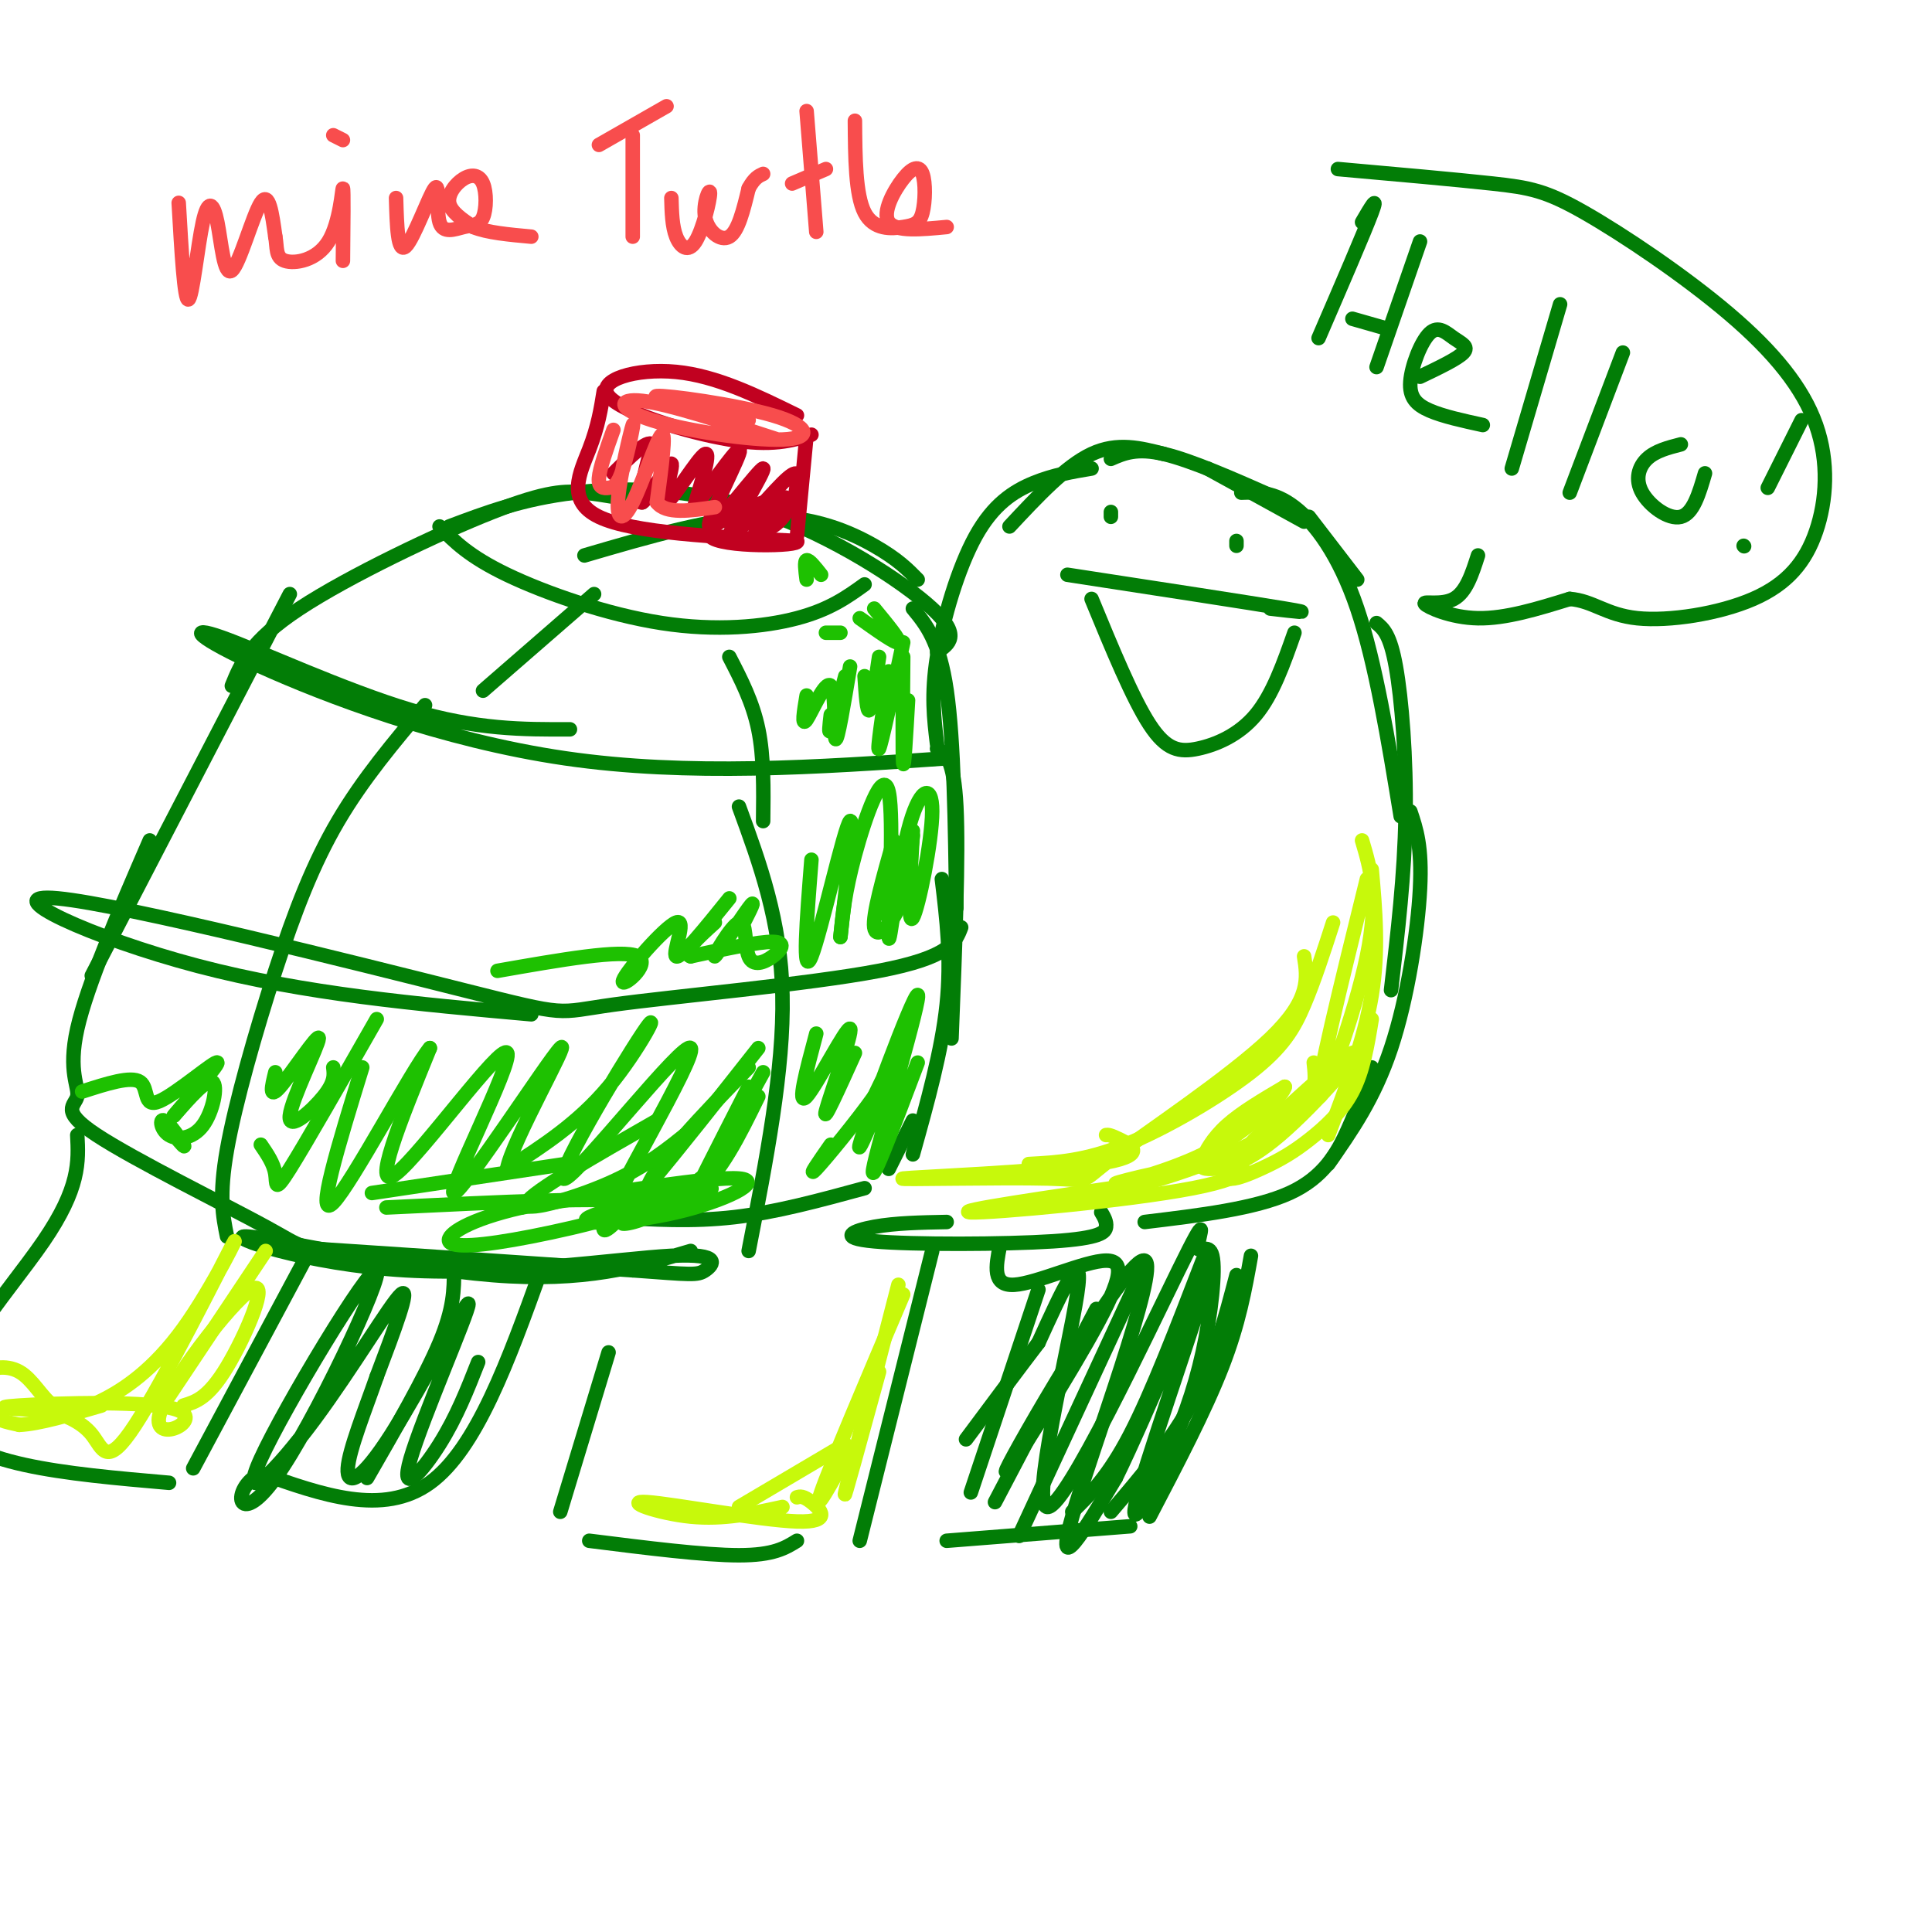 <svg viewBox='0 0 400 400' version='1.1' xmlns='http://www.w3.org/2000/svg' xmlns:xlink='http://www.w3.org/1999/xlink'><g fill='none' stroke='rgb(2,125,6)' stroke-width='3' stroke-linecap='round' stroke-linejoin='round'><path d='M281,120c0.000,0.000 -10.000,-13.000 -10,-13'/><path d='M270,108c0.000,0.000 -20.000,-11.000 -20,-11'/><path d='M264,103c-8.667,-3.833 -17.333,-7.667 -23,-9c-5.667,-1.333 -8.333,-0.167 -11,1'/><path d='M241,94c-4.833,-1.250 -9.667,-2.500 -15,0c-5.333,2.500 -11.167,8.750 -17,15'/><path d='M226,97c-3.952,0.661 -7.905,1.321 -12,3c-4.095,1.679 -8.333,4.375 -12,11c-3.667,6.625 -6.762,17.179 -8,25c-1.238,7.821 -0.619,12.911 0,18'/><path d='M257,102c3.400,-0.111 6.800,-0.222 11,3c4.200,3.222 9.200,9.778 13,21c3.800,11.222 6.400,27.111 9,43'/><path d='M285,129c1.400,1.156 2.800,2.311 4,9c1.200,6.689 2.200,18.911 2,31c-0.200,12.089 -1.600,24.044 -3,36'/><path d='M189,126c2.750,3.333 5.500,6.667 7,17c1.500,10.333 1.750,27.667 2,45'/><path d='M194,155c1.750,1.000 3.500,2.000 4,12c0.500,10.000 -0.250,29.000 -1,48'/><path d='M292,168c1.222,3.622 2.444,7.244 2,16c-0.444,8.756 -2.556,22.644 -6,33c-3.444,10.356 -8.222,17.178 -13,24'/><path d='M284,221c-1.444,4.178 -2.889,8.356 -5,13c-2.111,4.644 -4.889,9.756 -12,13c-7.111,3.244 -18.556,4.622 -30,6'/><path d='M195,182c1.000,8.250 2.000,16.500 1,26c-1.000,9.500 -4.000,20.250 -7,31'/><path d='M189,232c0.000,0.000 -5.000,10.000 -5,10'/><path d='M228,251c0.571,0.951 1.142,1.901 1,3c-0.142,1.099 -0.997,2.346 -11,3c-10.003,0.654 -29.155,0.715 -37,0c-7.845,-0.715 -4.384,-2.204 0,-3c4.384,-0.796 9.692,-0.898 15,-1'/><path d='M190,120c-2.067,-2.111 -4.133,-4.222 -9,-7c-4.867,-2.778 -12.533,-6.222 -23,-6c-10.467,0.222 -23.733,4.111 -37,8'/><path d='M194,135c2.530,-1.702 5.060,-3.405 -1,-9c-6.060,-5.595 -20.708,-15.083 -35,-20c-14.292,-4.917 -28.226,-5.262 -39,-4c-10.774,1.262 -18.387,4.131 -26,7'/><path d='M133,104c-4.030,-0.798 -8.060,-1.595 -12,-2c-3.940,-0.405 -7.792,-0.417 -19,4c-11.208,4.417 -29.774,13.262 -40,20c-10.226,6.738 -12.113,11.369 -14,16'/><path d='M60,123c0.000,0.000 -41.000,79.000 -41,79'/><path d='M31,174c-6.491,14.995 -12.983,29.991 -15,39c-2.017,9.009 0.440,12.033 0,14c-0.440,1.967 -3.778,2.878 4,8c7.778,5.122 26.671,14.456 35,19c8.329,4.544 6.094,4.298 17,5c10.906,0.702 34.953,2.351 59,4'/><path d='M131,263c12.248,0.890 13.368,1.116 15,0c1.632,-1.116 3.777,-3.575 -7,-3c-10.777,0.575 -34.476,4.185 -55,3c-20.524,-1.185 -37.872,-7.165 -33,-7c4.872,0.165 31.963,6.476 51,8c19.037,1.524 30.018,-1.738 41,-5'/><path d='M179,246c-9.167,2.500 -18.333,5.000 -27,6c-8.667,1.000 -16.833,0.500 -25,0'/><path d='M196,157c-26.756,1.856 -53.512,3.713 -79,0c-25.488,-3.713 -49.708,-12.995 -63,-19c-13.292,-6.005 -15.656,-8.732 -8,-6c7.656,2.732 25.330,10.923 39,15c13.670,4.077 23.335,4.038 33,4'/><path d='M199,192c-1.182,3.100 -2.365,6.200 -17,9c-14.635,2.800 -42.723,5.300 -55,7c-12.277,1.700 -8.744,2.600 -31,-3c-22.256,-5.600 -70.300,-17.700 -84,-19c-13.700,-1.300 6.943,8.200 29,14c22.057,5.800 45.529,7.900 69,10'/><path d='M88,146c-6.435,7.631 -12.869,15.262 -18,24c-5.131,8.738 -8.958,18.583 -13,31c-4.042,12.417 -8.298,27.405 -10,37c-1.702,9.595 -0.851,13.798 0,18'/><path d='M153,167c4.333,11.833 8.667,23.667 9,39c0.333,15.333 -3.333,34.167 -7,53'/><path d='M158,170c0.083,-6.667 0.167,-13.333 -1,-19c-1.167,-5.667 -3.583,-10.333 -6,-15'/><path d='M179,121c-3.619,2.607 -7.238,5.214 -14,7c-6.762,1.786 -16.667,2.750 -28,1c-11.333,-1.750 -24.095,-6.214 -32,-10c-7.905,-3.786 -10.952,-6.893 -14,-10'/><path d='M123,123c0.000,0.000 -23.000,20.000 -23,20'/><path d='M263,126c5.000,0.583 10.000,1.167 3,0c-7.000,-1.167 -26.000,-4.083 -45,-7'/><path d='M226,124c4.250,10.315 8.500,20.631 12,26c3.500,5.369 6.250,5.792 10,5c3.750,-0.792 8.500,-2.798 12,-7c3.500,-4.202 5.750,-10.601 8,-17'/><path d='M230,106c0.000,0.000 0.000,1.000 0,1'/><path d='M256,113c0.000,0.000 0.000,-1.000 0,-1'/><path d='M193,259c0.000,0.000 -15.000,60.000 -15,60'/><path d='M126,280c0.000,0.000 -10.000,33.000 -10,33'/><path d='M165,319c-2.417,1.500 -4.833,3.000 -12,3c-7.167,0.000 -19.083,-1.500 -31,-3'/><path d='M259,260c-1.250,7.000 -2.500,14.000 -6,23c-3.500,9.000 -9.250,20.000 -15,31'/><path d='M215,267c0.000,0.000 -14.000,42.000 -14,42'/><path d='M234,316c0.000,0.000 -38.000,3.000 -38,3'/><path d='M256,264c-2.333,8.917 -4.667,17.833 -9,26c-4.333,8.167 -10.667,15.583 -17,23'/><path d='M249,261c-5.250,13.667 -10.500,27.333 -15,36c-4.500,8.667 -8.250,12.333 -12,16'/><path d='M236,264c0.000,0.000 -25.000,54.000 -25,54'/><path d='M227,271c0.000,0.000 -21.000,40.000 -21,40'/><path d='M207,258c-0.805,4.137 -1.609,8.275 3,8c4.609,-0.275 14.632,-4.962 19,-5c4.368,-0.038 3.082,4.573 -4,17c-7.082,12.427 -19.960,32.671 -16,25c3.960,-7.671 24.759,-43.258 28,-42c3.241,1.258 -11.074,39.359 -15,53c-3.926,13.641 2.537,2.820 9,-8'/><path d='M231,306c6.595,-13.426 18.584,-42.990 19,-42c0.416,0.990 -10.741,32.533 -14,44c-3.259,11.467 1.379,2.858 5,-5c3.621,-7.858 6.224,-14.965 8,-23c1.776,-8.035 2.726,-16.998 2,-20c-0.726,-3.002 -3.128,-0.042 -3,-2c0.128,-1.958 2.787,-8.834 -4,5c-6.787,13.834 -23.020,48.378 -27,49c-3.980,0.622 4.291,-32.680 6,-44c1.709,-11.320 -3.146,-0.660 -8,10'/><path d='M215,278c-3.833,5.000 -9.417,12.500 -15,20'/><path d='M63,261c0.000,0.000 -23.000,43.000 -23,43'/><path d='M16,235c0.289,5.467 0.578,10.933 -7,22c-7.578,11.067 -23.022,27.733 -20,37c3.022,9.267 24.511,11.133 46,13'/><path d='M94,263c0.000,3.917 0.000,7.833 -3,15c-3.000,7.167 -9.000,17.583 -15,28'/><path d='M112,263c-6.667,18.500 -13.333,37.000 -23,44c-9.667,7.000 -22.333,2.500 -35,-2'/><path d='M54,305c-6.426,3.162 -4.990,12.067 3,1c7.990,-11.067 22.536,-42.106 21,-43c-1.536,-0.894 -19.154,28.358 -24,39c-4.846,10.642 3.080,2.673 11,-8c7.920,-10.673 15.834,-24.049 18,-26c2.166,-1.951 -1.417,7.525 -5,17'/><path d='M78,285c-2.361,6.780 -5.764,15.231 -6,19c-0.236,3.769 2.697,2.855 9,-7c6.303,-9.855 15.978,-28.652 16,-27c0.022,1.652 -9.610,23.752 -12,32c-2.390,8.248 2.460,2.642 6,-3c3.540,-5.642 5.770,-11.321 8,-17'/><path d='M282,46c1.750,-3.000 3.500,-6.000 2,-2c-1.500,4.000 -6.250,15.000 -11,26'/><path d='M294,50c0.000,0.000 -9.000,26.000 -9,26'/><path d='M287,68c0.000,0.000 -7.000,-2.000 -7,-2'/><path d='M294,78c3.915,-1.874 7.830,-3.747 9,-5c1.170,-1.253 -0.405,-1.885 -2,-3c-1.595,-1.115 -3.211,-2.711 -5,-1c-1.789,1.711 -3.751,6.730 -4,10c-0.249,3.270 1.215,4.791 4,6c2.785,1.209 6.893,2.104 11,3'/><path d='M323,63c0.000,0.000 -10.000,34.000 -10,34'/><path d='M336,73c0.000,0.000 -11.000,29.000 -11,29'/><path d='M348,92c-2.637,0.679 -5.274,1.357 -7,3c-1.726,1.643 -2.542,4.250 -1,7c1.542,2.750 5.440,5.643 8,5c2.560,-0.643 3.780,-4.821 5,-9'/><path d='M306,115c-1.220,3.804 -2.440,7.607 -5,9c-2.560,1.393 -6.458,0.375 -6,1c0.458,0.625 5.274,2.893 11,3c5.726,0.107 12.363,-1.946 19,-4'/><path d='M325,124c4.852,0.377 7.484,3.321 14,4c6.516,0.679 16.918,-0.906 24,-4c7.082,-3.094 10.844,-7.696 13,-14c2.156,-6.304 2.708,-14.311 0,-22c-2.708,-7.689 -8.674,-15.061 -18,-23c-9.326,-7.939 -22.011,-16.445 -30,-21c-7.989,-4.555 -11.283,-5.159 -19,-6c-7.717,-0.841 -19.859,-1.921 -32,-3'/><path d='M373,87c0.000,0.000 -7.000,14.000 -7,14'/><path d='M361,113c0.000,0.000 0.100,0.100 0.1,0.1'/></g>
<g fill='none' stroke='rgb(193,1,32)' stroke-width='3' stroke-linecap='round' stroke-linejoin='round'><path d='M165,86c-8.339,-4.095 -16.679,-8.190 -25,-9c-8.321,-0.810 -16.625,1.667 -14,5c2.625,3.333 16.179,7.524 25,9c8.821,1.476 12.911,0.238 17,-1'/><path d='M167,90c0.000,0.000 -2.000,21.000 -2,21'/><path d='M125,81c-0.578,3.622 -1.156,7.244 -3,12c-1.844,4.756 -4.956,10.644 2,14c6.956,3.356 23.978,4.178 41,5'/><path d='M165,112c1.265,1.126 -16.073,1.440 -18,-1c-1.927,-2.440 11.556,-7.633 15,-8c3.444,-0.367 -3.150,4.094 -5,6c-1.850,1.906 1.043,1.259 3,0c1.957,-1.259 2.979,-3.129 4,-5'/><path d='M164,104c0.803,-1.421 0.810,-2.472 1,-4c0.190,-1.528 0.562,-3.533 -3,0c-3.562,3.533 -11.060,12.604 -11,11c0.060,-1.604 7.676,-13.884 7,-14c-0.676,-0.116 -9.643,11.930 -11,12c-1.357,0.070 4.898,-11.837 6,-15c1.102,-3.163 -2.949,2.419 -7,8'/><path d='M146,102c-1.799,2.507 -2.797,4.774 -2,2c0.797,-2.774 3.387,-10.589 2,-10c-1.387,0.589 -6.753,9.580 -8,10c-1.247,0.420 1.626,-7.733 1,-8c-0.626,-0.267 -4.750,7.352 -6,8c-1.250,0.648 0.375,-5.676 2,-12'/><path d='M135,92c-1.000,-1.000 -4.500,2.500 -8,6'/></g>
<g fill='none' stroke='rgb(248,77,77)' stroke-width='3' stroke-linecap='round' stroke-linejoin='round'><path d='M127,89c-1.427,3.981 -2.854,7.963 -3,10c-0.146,2.037 0.989,2.131 2,2c1.011,-0.131 1.898,-0.486 3,-4c1.102,-3.514 2.420,-10.188 2,-9c-0.420,1.188 -2.576,10.236 -3,15c-0.424,4.764 0.886,5.244 3,1c2.114,-4.244 5.033,-13.213 6,-14c0.967,-0.787 -0.016,6.606 -1,14'/><path d='M136,104c1.833,2.500 6.917,1.750 12,1'/><path d='M161,91c-11.285,-3.683 -22.569,-7.366 -28,-8c-5.431,-0.634 -5.008,1.780 2,4c7.008,2.220 20.600,4.244 27,4c6.400,-0.244 5.608,-2.758 -2,-5c-7.608,-2.242 -22.031,-4.212 -24,-4c-1.969,0.212 8.515,2.606 19,5'/><path d='M37,42c0.584,10.151 1.168,20.302 2,20c0.832,-0.302 1.914,-11.056 3,-16c1.086,-4.944 2.178,-4.078 3,0c0.822,4.078 1.375,11.367 3,10c1.625,-1.367 4.321,-11.391 6,-14c1.679,-2.609 2.339,2.195 3,7'/><path d='M57,49c0.419,2.234 -0.032,4.321 2,5c2.032,0.679 6.547,-0.048 9,-4c2.453,-3.952 2.844,-11.129 3,-11c0.156,0.129 0.078,7.565 0,15'/><path d='M69,28c0.000,0.000 2.000,1.000 2,1'/><path d='M82,41c0.164,5.789 0.328,11.578 2,10c1.672,-1.578 4.854,-10.524 6,-12c1.146,-1.476 0.258,4.518 1,7c0.742,2.482 3.116,1.450 5,1c1.884,-0.450 3.278,-0.320 4,-2c0.722,-1.680 0.771,-5.172 0,-7c-0.771,-1.828 -2.361,-1.992 -4,-1c-1.639,0.992 -3.325,3.141 -3,5c0.325,1.859 2.663,3.430 5,5'/><path d='M98,47c2.833,1.167 7.417,1.583 12,2'/><path d='M138,22c0.000,0.000 -14.000,8.000 -14,8'/><path d='M131,28c0.000,0.000 0.000,21.000 0,21'/><path d='M139,41c0.078,2.937 0.156,5.874 1,8c0.844,2.126 2.456,3.443 4,1c1.544,-2.443 3.022,-8.644 3,-10c-0.022,-1.356 -1.544,2.135 -1,5c0.544,2.865 3.156,5.104 5,4c1.844,-1.104 2.922,-5.552 4,-10'/><path d='M155,39c1.167,-2.167 2.083,-2.583 3,-3'/><path d='M167,23c0.000,0.000 2.000,25.000 2,25'/><path d='M171,35c0.000,0.000 -7.000,3.000 -7,3'/><path d='M177,25c0.055,7.662 0.110,15.323 2,19c1.890,3.677 5.614,3.368 8,3c2.386,-0.368 3.432,-0.795 4,-3c0.568,-2.205 0.657,-6.189 0,-8c-0.657,-1.811 -2.062,-1.449 -4,1c-1.938,2.449 -4.411,6.985 -3,9c1.411,2.015 6.705,1.507 12,1'/></g>
<g fill='none' stroke='rgb(199,249,11)' stroke-width='3' stroke-linecap='round' stroke-linejoin='round'><path d='M282,174c1.756,5.911 3.511,11.822 1,24c-2.511,12.178 -9.289,30.622 -10,29c-0.711,-1.622 4.644,-23.311 10,-45'/><path d='M284,180c0.750,8.417 1.500,16.833 0,26c-1.500,9.167 -5.250,19.083 -9,29'/><path d='M284,211c-0.875,5.349 -1.750,10.698 -4,15c-2.250,4.302 -5.874,7.558 -9,10c-3.126,2.442 -5.755,4.070 -10,6c-4.245,1.930 -10.107,4.161 -5,-2c5.107,-6.161 21.182,-20.715 24,-22c2.818,-1.285 -7.621,10.697 -15,17c-7.379,6.303 -11.700,6.927 -14,7c-2.300,0.073 -2.581,-0.403 -2,-2c0.581,-1.597 2.023,-4.313 5,-7c2.977,-2.687 7.488,-5.343 12,-8'/><path d='M266,225c-0.025,1.202 -6.087,8.208 -15,13c-8.913,4.792 -20.675,7.370 -20,7c0.675,-0.370 13.789,-3.687 21,-4c7.211,-0.313 8.518,2.377 -5,5c-13.518,2.623 -41.862,5.178 -46,5c-4.138,-0.178 15.931,-3.089 36,-6'/><path d='M237,245c12.044,-3.289 24.156,-8.511 30,-13c5.844,-4.489 5.422,-8.244 5,-12'/><path d='M276,191c-1.946,6.024 -3.893,12.048 -6,17c-2.107,4.952 -4.375,8.833 -11,14c-6.625,5.167 -17.607,11.619 -26,15c-8.393,3.381 -14.196,3.690 -20,4'/><path d='M229,235c0.387,-0.049 0.773,-0.098 3,1c2.227,1.098 6.293,3.342 -5,5c-11.293,1.658 -37.946,2.729 -40,3c-2.054,0.271 20.491,-0.257 30,0c9.509,0.257 5.983,1.300 13,-4c7.017,-5.300 24.576,-16.943 33,-25c8.424,-8.057 7.712,-12.529 7,-17'/><path d='M186,266c-5.167,20.000 -10.333,40.000 -11,43c-0.667,3.000 3.167,-11.000 7,-25'/><path d='M187,268c-7.583,17.833 -15.167,35.667 -17,41c-1.833,5.333 2.083,-1.833 6,-9'/><path d='M175,299c0.000,0.000 -22.000,13.000 -22,13'/><path d='M165,310c0.627,-0.179 1.254,-0.357 3,1c1.746,1.357 4.612,4.250 -3,4c-7.612,-0.250 -25.703,-3.644 -31,-4c-5.297,-0.356 2.201,2.327 9,3c6.799,0.673 12.900,-0.663 19,-2'/><path d='M55,259c0.000,0.000 -20.000,30.000 -20,30'/><path d='M38,291c2.556,-0.775 5.111,-1.550 9,-8c3.889,-6.450 9.111,-18.576 5,-16c-4.111,2.576 -17.556,19.856 -19,26c-1.444,6.144 9.111,1.154 4,-1c-5.111,-2.154 -25.889,-1.473 -33,-1c-7.111,0.473 -0.556,0.736 6,1'/><path d='M10,292c2.772,0.749 6.703,2.123 9,5c2.297,2.877 2.962,7.257 9,-2c6.038,-9.257 17.449,-32.152 20,-37c2.551,-4.848 -3.759,8.352 -10,17c-6.241,8.648 -12.412,12.744 -17,15c-4.588,2.256 -7.591,2.674 -10,1c-2.409,-1.674 -4.223,-5.438 -7,-7c-2.777,-1.562 -6.517,-0.920 -8,1c-1.483,1.920 -0.709,5.120 1,7c1.709,1.880 4.355,2.440 7,3'/><path d='M4,295c4.000,-0.167 10.500,-2.083 17,-4'/></g>
<g fill='none' stroke='rgb(30,193,1)' stroke-width='3' stroke-linecap='round' stroke-linejoin='round'><path d='M190,220c-5.268,13.963 -10.536,27.927 -9,21c1.536,-6.927 9.876,-34.743 9,-35c-0.876,-0.257 -10.967,27.046 -12,31c-1.033,3.954 6.990,-15.442 9,-21c2.010,-5.558 -1.995,2.721 -6,11'/><path d='M181,227c-3.733,5.267 -10.067,12.933 -12,15c-1.933,2.067 0.533,-1.467 3,-5'/><path d='M145,244c-3.594,3.153 -7.188,6.306 -11,8c-3.812,1.694 -7.842,1.930 -3,0c4.842,-1.930 18.554,-6.025 16,-6c-2.554,0.025 -21.375,4.172 -25,6c-3.625,1.828 7.947,1.338 18,-1c10.053,-2.338 18.587,-6.525 13,-7c-5.587,-0.475 -25.293,2.763 -45,6'/><path d='M108,250c-10.892,2.459 -15.620,5.608 -15,7c0.620,1.392 6.590,1.029 17,-1c10.410,-2.029 25.260,-5.722 21,-7c-4.260,-1.278 -27.630,-0.139 -51,1'/><path d='M77,247c0.000,0.000 40.000,-6.000 40,-6'/><path d='M136,232c-12.911,7.378 -25.822,14.756 -27,17c-1.178,2.244 9.378,-0.644 17,-4c7.622,-3.356 12.311,-7.178 17,-11'/><path d='M155,221c-9.689,10.000 -19.378,20.000 -21,25c-1.622,5.000 4.822,5.000 10,1c5.178,-4.000 9.089,-12.000 13,-20'/><path d='M158,222c-7.250,13.250 -14.500,26.500 -15,27c-0.500,0.500 5.750,-11.750 12,-24'/><path d='M157,217c-16.488,20.907 -32.976,41.815 -32,37c0.976,-4.815 19.416,-35.351 18,-37c-1.416,-1.649 -22.689,25.589 -26,27c-3.311,1.411 11.339,-23.005 16,-30c4.661,-6.995 -0.668,3.430 -7,11c-6.332,7.570 -13.666,12.285 -21,17'/><path d='M105,242c0.861,-5.453 13.512,-27.585 11,-25c-2.512,2.585 -20.189,29.889 -22,30c-1.811,0.111 12.243,-26.970 11,-29c-1.243,-2.030 -17.784,20.991 -23,25c-5.216,4.009 0.892,-10.996 7,-26'/><path d='M89,217c-3.622,4.311 -16.178,28.089 -20,32c-3.822,3.911 1.089,-12.044 6,-28'/><path d='M78,211c-7.333,12.844 -14.667,25.689 -18,31c-3.333,5.311 -2.667,3.089 -3,1c-0.333,-2.089 -1.667,-4.044 -3,-6'/><path d='M177,218c-3.381,7.488 -6.762,14.976 -6,12c0.762,-2.976 5.667,-16.417 5,-17c-0.667,-0.583 -6.905,11.690 -9,14c-2.095,2.310 -0.048,-5.345 2,-13'/><path d='M184,186c-0.667,1.833 -1.333,3.667 -1,3c0.333,-0.667 1.667,-3.833 3,-7'/><path d='M185,174c-2.178,7.711 -4.356,15.422 -4,18c0.356,2.578 3.244,0.022 5,-4c1.756,-4.022 2.378,-9.511 3,-15'/><path d='M189,172c-0.569,9.971 -1.137,19.942 0,18c1.137,-1.942 3.980,-15.796 4,-22c0.020,-6.204 -2.782,-4.756 -5,4c-2.218,8.756 -3.852,24.821 -4,22c-0.148,-2.821 1.191,-24.529 0,-30c-1.191,-5.471 -4.912,5.294 -7,13c-2.088,7.706 -2.544,12.353 -3,17'/><path d='M174,194c0.464,-4.702 3.125,-24.958 2,-24c-1.125,0.958 -6.036,23.131 -8,28c-1.964,4.869 -0.982,-7.565 0,-20'/><path d='M188,145c-0.417,7.250 -0.833,14.500 -1,13c-0.167,-1.500 -0.083,-11.750 0,-22'/><path d='M187,133c-2.250,10.500 -4.500,21.000 -5,22c-0.500,1.000 0.750,-7.500 2,-16'/><path d='M182,136c-0.750,5.167 -1.500,10.333 -2,11c-0.500,0.667 -0.750,-3.167 -1,-7'/><path d='M175,140c-1.250,4.833 -2.500,9.667 -3,11c-0.500,1.333 -0.250,-0.833 0,-3'/><path d='M154,191c1.360,-2.668 2.720,-5.335 1,-3c-1.720,2.335 -6.518,9.674 -7,10c-0.482,0.326 3.354,-6.360 5,-7c1.646,-0.640 1.101,4.767 2,7c0.899,2.233 3.242,1.294 5,0c1.758,-1.294 2.931,-2.941 0,-3c-2.931,-0.059 -9.965,1.471 -17,3'/><path d='M143,198c-2.000,-0.667 1.500,-3.833 5,-7'/><path d='M151,186c-5.053,6.273 -10.105,12.545 -11,12c-0.895,-0.545 2.368,-7.909 0,-7c-2.368,0.909 -10.368,10.091 -11,12c-0.632,1.909 6.105,-3.455 3,-5c-3.105,-1.545 -16.053,0.727 -29,3'/><path d='M36,235c1.279,1.497 2.559,2.993 2,2c-0.559,-0.993 -2.956,-4.476 -4,-5c-1.044,-0.524 -0.733,1.911 1,3c1.733,1.089 4.890,0.832 7,-2c2.110,-2.832 3.174,-8.238 2,-9c-1.174,-0.762 -4.587,3.119 -8,7'/><path d='M36,231c1.502,-1.963 9.258,-10.372 9,-11c-0.258,-0.628 -8.531,6.523 -12,8c-3.469,1.477 -2.134,-2.721 -4,-4c-1.866,-1.279 -6.933,0.360 -12,2'/><path d='M69,221c0.191,1.514 0.383,3.027 -2,6c-2.383,2.973 -7.340,7.405 -7,4c0.340,-3.405 5.976,-14.648 6,-16c0.024,-1.352 -5.565,7.185 -8,10c-2.435,2.815 -1.718,-0.093 -1,-3'/><path d='M178,128c3.750,2.667 7.500,5.333 8,5c0.500,-0.333 -2.250,-3.667 -5,-7'/><path d='M170,119c-1.250,-1.583 -2.500,-3.167 -3,-3c-0.500,0.167 -0.250,2.083 0,4'/><path d='M176,138c-1.304,7.821 -2.607,15.643 -3,15c-0.393,-0.643 0.125,-9.750 -1,-11c-1.125,-1.250 -3.893,5.357 -5,7c-1.107,1.643 -0.554,-1.679 0,-5'/><path d='M171,131c0.000,0.000 3.000,0.000 3,0'/></g>
</svg>